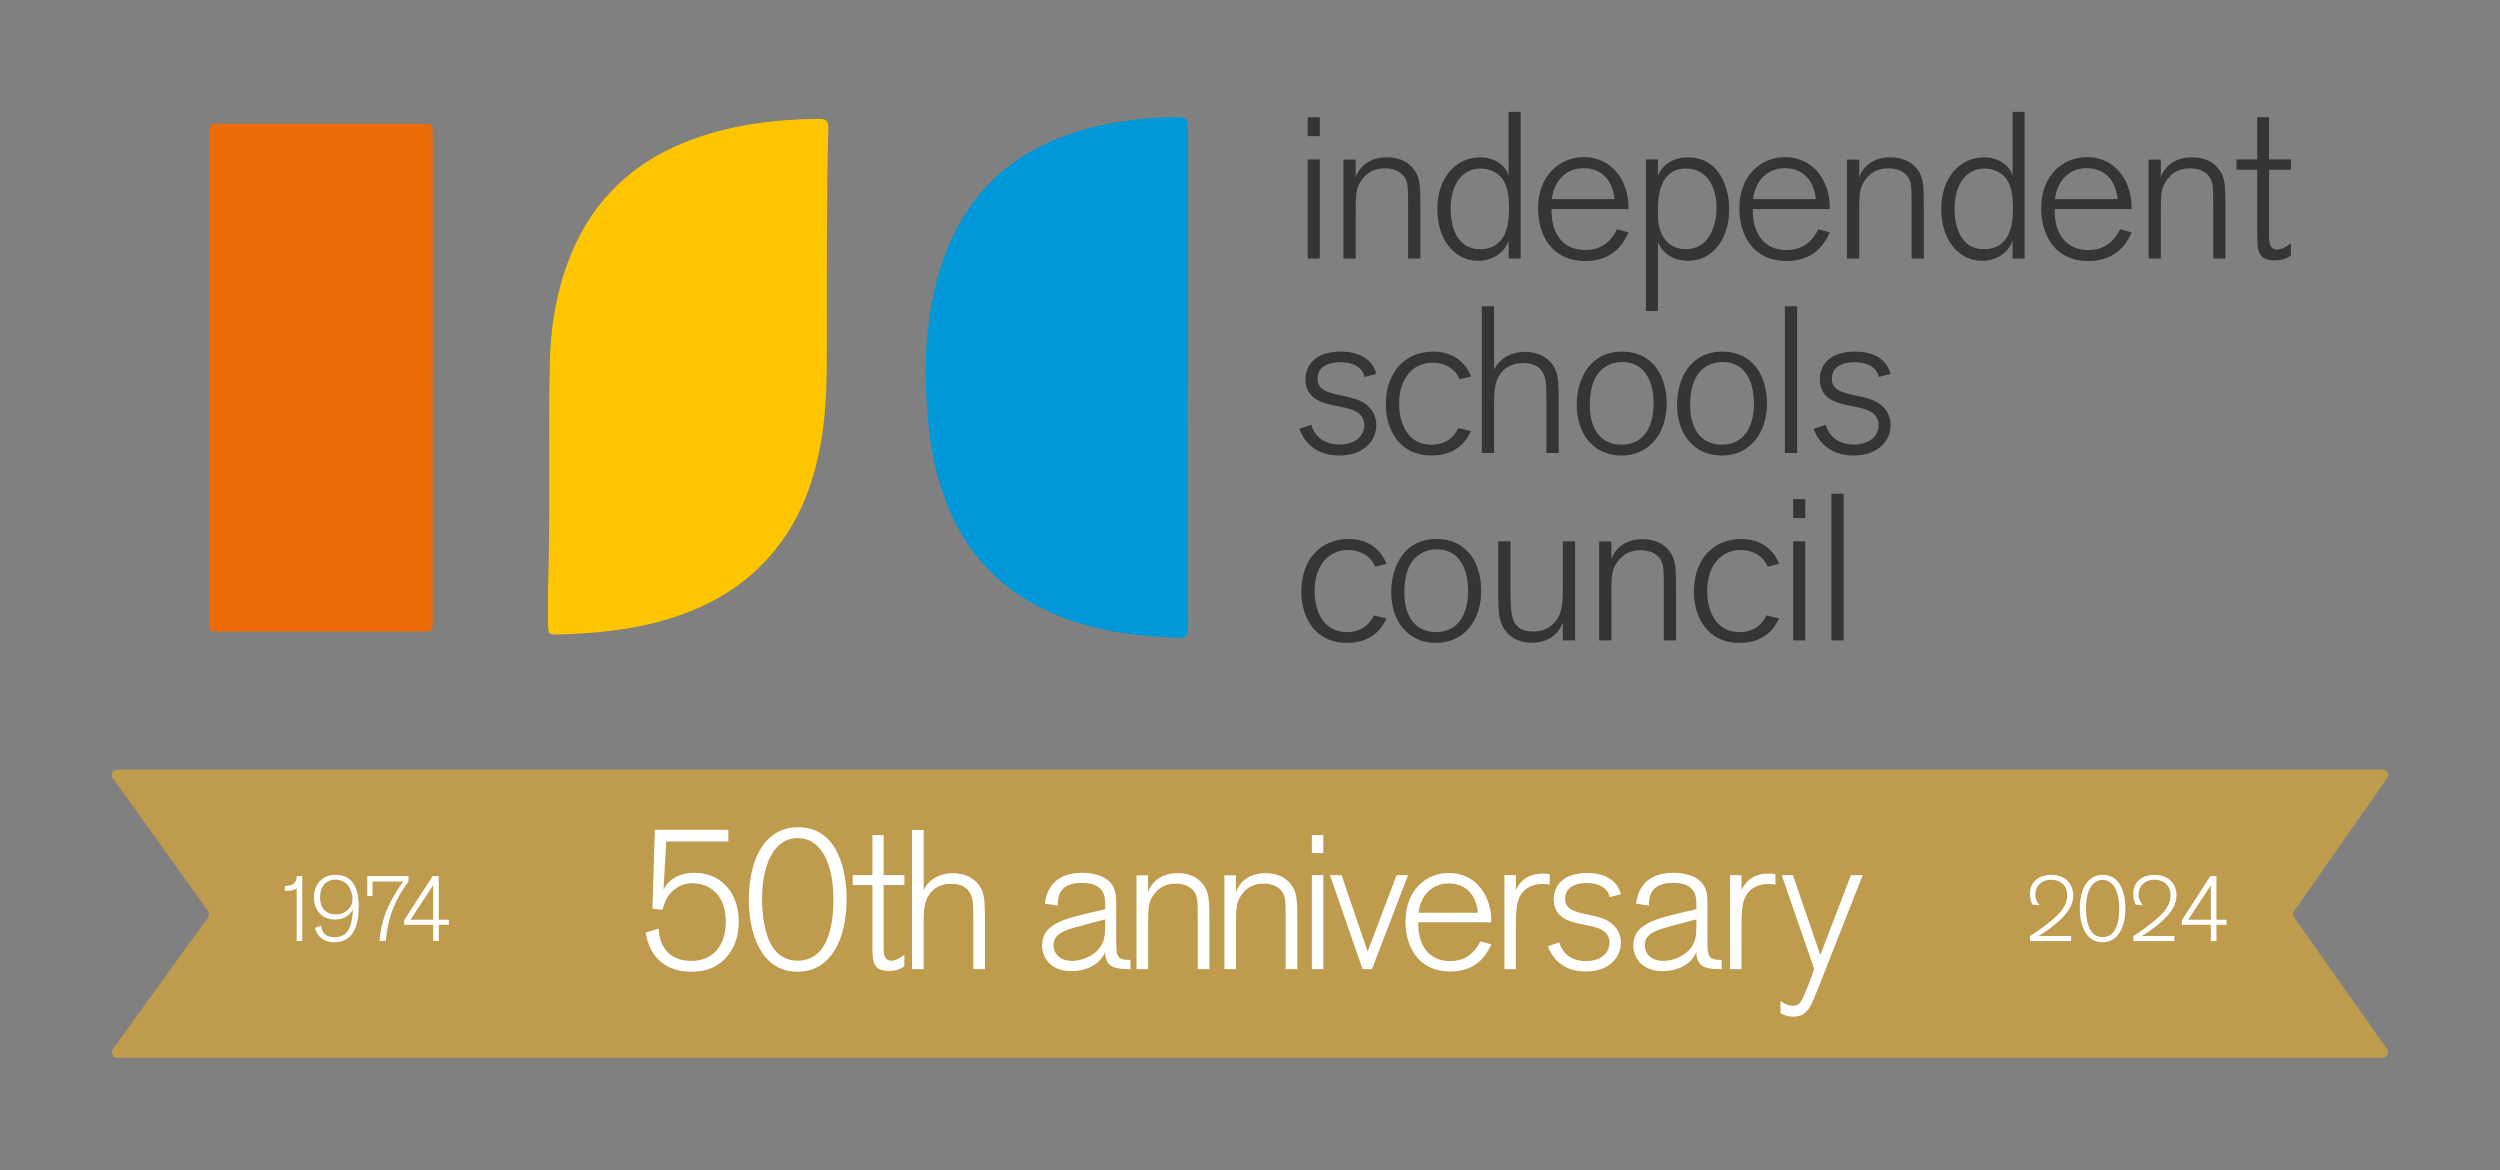<?xml version="1.0" encoding="UTF-8"?><svg id="Layer_1" xmlns="http://www.w3.org/2000/svg" viewBox="0 0 2000 936"><rect x="0" y="0" width="2000" height="936" fill="#808080" stroke="none"/><defs><style>.cls-1{fill:#363534;}.cls-1,.cls-2,.cls-3,.cls-4,.cls-5,.cls-6{stroke-width:0px;}.cls-2{fill:#be9b4d;}.cls-3{fill:#fff;}.cls-4{fill:#ed6b06;}.cls-5{fill:#fdc600;}.cls-6{fill:#0098d8;}</style></defs><path class="cls-2" d="m1906.04,846.26H93.94c-3.64,0-5.75-4.13-3.62-7.08l76.05-105.19c1.12-1.56,1.13-3.65.01-5.21l-76.11-106.17c-2.12-2.95,0-7.06,3.63-7.06h1812.2c3.96,0,5.96,4.77,3.18,7.59l-73.54,105.1c-1.71,1.74-1.71,4.54.01,6.27l73.45,104.13c2.79,2.82.8,7.61-3.17,7.61Z"/><path class="cls-3" d="m241.81,752.86h-4.49v-42.16c-1.91,1.47-5,2.13-9.42,2.06v-3.97c9.49-.22,9.49-5.44,9.42-7.87h4.49v51.95Z"/><path class="cls-3" d="m257.04,740.42c.22,2.43.96,9.34,10.52,9.34,11.62,0,14.2-9.49,14.72-22.22-3.75,7.5-11.62,8.09-14.35,8.09-9.05,0-16.78-6.18-16.78-17.88,0-9.34,5.74-17.88,17.29-17.88,16.63,0,18.54,15.75,18.54,25.61,0,16.33-5.08,28.33-19.57,28.33-1.99,0-6.18-.22-9.71-2.72-2.94-2.13-4.56-4.93-5.81-8.76l5.15-1.91Zm11.4-36.72c-7.43,0-12.36,5-12.36,14.13,0,10.23,6.03,13.69,12.58,13.69,4.49,0,7.43-1.47,9.86-3.9s3.38-5,3.46-8.39c0-5-2.8-15.53-13.54-15.53Z"/><path class="cls-3" d="m326.79,705.25c-13.76,18.62-16.48,32.23-18.25,47.6h-4.86c1.32-22.81,12.8-39,18.91-47.6h-24.57v11.55h-4.19v-15.97h32.96v4.42Z"/><path class="cls-3" d="m351,752.86h-4.49v-13.02h-23.18v-3.68l22.81-35.24h4.86v34.88h8.09v4.05h-8.09v13.02Zm-4.49-17.07v-27.59l-18.1,27.59h18.1Z"/><path class="cls-3" d="m530.8,711.62c3.31-6.62,11.04-13.4,24.91-13.4,20.34,0,35.32,15.14,35.32,39.1,0,22.07-13.4,40.05-37.37,40.05-8.83,0-19.71-1.73-27.91-10.72-3.47-3.78-7.73-10.41-9.15-20.65l10.41-3.15c0,9.93,5.2,25.86,26.02,25.86,16.87,0,27.59-11.51,27.59-31.38,0-7.88-1.73-15.77-6.62-21.76-4.1-4.89-10.88-8.99-19.87-8.99s-20.34,4.89-24.12,21.29l-8.04-.95,1.89-63.07h58.81v9.3h-49.67l-2.21,38.47Z"/><path class="cls-3" d="m638.01,777.37c-29.17,0-38.94-30.59-38.94-57.55,0-32.32,12.61-58.02,39.42-58.02,32.64,0,39.26,36.42,38.79,60.07-.63,28.07-11.67,55.5-39.26,55.5Zm.16-106.9c-19.24,0-28.54,21.76-28.54,49.04,0,9.14,1.42,27.12,8.04,37.52,5.05,7.88,11.98,11.51,20.5,11.51,26.17,0,28.38-33.58,28.54-46.83.47-30.43-9.62-51.24-28.54-51.24Z"/><path class="cls-3" d="m706.91,759.4c0,7.1,2.52,9.15,6.15,9.15,3.31,0,7.1-2.21,10.41-4.73v9.3c-3.78,2.52-7.41,3.63-11.98,3.63-13.56,0-13.56-7.57-13.56-21.92v-46.83h-15.77v-7.88h15.77v-32.01h8.99v32.01h16.56v7.88h-16.56v51.4Z"/><path class="cls-3" d="m787.95,775.32h-9.3v-40.84c0-1.89-.16-11.2-.32-11.83-.79-8.67-5.2-15.61-17.34-15.61-8.36,0-17.97,3.78-20.97,16.55-1.1,4.73-1.1,9.15-1.1,19.24v32.48h-9.3v-111.31h9.3v48.09c4.57-9.3,13.88-13.56,23.34-13.56,11.19,0,20.02,5.52,23.49,14.19,2.05,5.36,2.05,11.98,2.21,20.18v42.41Z"/><path class="cls-3" d="m904.3,775.32c-11.35,0-19.39-.95-20.18-12.46v-1.42c-.32.63-.47,1.1-.63,1.58-4.41,9.14-15.29,13.88-26.17,13.88-18.6,0-23.65-12.61-23.65-20.5,0-17.34,17.82-21.44,41.47-26.96l8.99-2.05v-3.78c0-5.36,0-17.34-18.29-17.34s-19.55,10.41-19.71,18.29l-10.25-1.73c.63-3.78,1.42-8.51,4.42-12.93,5.36-8.51,14.98-11.67,25.23-11.67,9.14,0,23.02,2.37,26.49,14.66.95,3.63.95,7.09.95,14.5v24.28c0,13.24.16,16.4,11.35,16.24v7.41Zm-20.18-39.73l-4.73,1.1c-10.41,2.84-14.66,3.94-18.6,5.04-8.51,2.37-17.97,5.2-17.97,14.51,0,5.99,4.42,12.46,14.98,12.46,7.1,0,15.14-3.31,20.02-8.2,5.83-5.83,6.15-11.83,6.31-19.39v-5.52Z"/><path class="cls-3" d="m967.52,775.32h-9.3v-38.94c0-14.66,0-18.92-2.84-23.02-1.89-2.68-6.31-6.46-14.66-6.46s-13.56,3.31-17.5,8.51c-4.73,6.31-4.73,11.19-4.73,26.96v32.95h-9.3v-75.05h9.3v13.4c2.52-7.57,10.09-15.14,23.49-15.14,4.1,0,14.03.47,20.5,8.99,4.89,6.46,5.05,12.61,5.05,28.85v38.94Z"/><path class="cls-3" d="m1037.84,775.32h-9.3v-38.94c0-14.66,0-18.92-2.84-23.02-1.89-2.68-6.31-6.46-14.66-6.46s-13.56,3.31-17.5,8.51c-4.73,6.31-4.73,11.19-4.73,26.96v32.95h-9.3v-75.05h9.3v13.4c2.52-7.57,10.09-15.14,23.49-15.14,4.1,0,14.03.47,20.5,8.99,4.89,6.46,5.05,12.61,5.05,28.85v38.94Z"/><path class="cls-3" d="m1058.65,682.45h-9.15v-14.35h9.15v14.35Zm0,92.87h-9.15v-75.21h9.15v75.21Z"/><path class="cls-3" d="m1097.59,775.32h-7.57l-26.02-75.21h9.3l20.81,61.18,23.18-61.18h9.15l-28.85,75.21Z"/><path class="cls-3" d="m1192.98,755.45c-1.1,2.68-3.15,6.94-7.1,11.35-2.21,2.36-9.46,10.41-25.7,10.41-24.91,0-35.79-19.08-35.79-40.05,0-24.91,16.4-38.79,34.69-38.79,22.7,0,34.53,19.87,33.9,39.42h-58.34c-.16,3.94.16,9.78,2.36,15.61,5.99,15.45,20.02,15.45,23.18,15.45,8.2,0,17.66-2.84,24.12-15.77l8.67,2.37Zm-10.56-25.23c-.79-6.62-2.84-13.09-7.88-17.82-3.15-2.84-8.2-5.68-15.61-5.68-12.93,0-22.39,9.14-24.12,23.49h47.62Z"/><path class="cls-3" d="m1212.69,775.32h-9.14v-75.21h9.14v11.98c4.73-9.93,12.61-13.24,21.92-13.24,2.21,0,3.31.16,5.2.47v8.36c-2.84-.47-3.15-.47-5.68-.47s-9.93.16-15.45,5.99c-5.83,6.46-5.83,14.19-5.99,29.64v32.48Z"/><path class="cls-3" d="m1275.75,732.91c4.89,1.26,11.19,2.84,15.92,8.04,3.31,3.63,5.05,8.36,5.05,13.24,0,11.04-8.67,23.02-28.22,23.02-9.62,0-15.77-3.15-18.92-5.36-5.36-3.63-8.67-8.36-11.35-14.82l9.14-3.15c1.73,6.78,8.2,14.98,21.13,14.98s19.08-6.94,19.08-14.82c0-9.78-9.93-12.14-16.08-13.4-2.84-.63-5.99-1.26-8.99-1.89-6.94-1.58-19.55-4.73-19.55-19.39,0-7.73,4.41-20.97,26.96-20.97,7.41,0,13.4,1.73,17.5,4.26,6.78,4.1,8.67,10.41,9.3,12.77l-8.99,2.21c-.47-2.05-1.42-5.68-6.46-8.51-3.15-1.89-7.41-2.68-11.83-2.68-5.68,0-17.34,1.42-17.34,12.61,0,8.2,7.41,10.25,15.77,12.14l7.88,1.73Z"/><path class="cls-3" d="m1377.29,775.32c-11.35,0-19.39-.95-20.18-12.46v-1.42c-.32.63-.47,1.1-.63,1.58-4.41,9.14-15.29,13.88-26.17,13.88-18.6,0-23.65-12.61-23.65-20.5,0-17.34,17.82-21.44,41.47-26.96l8.99-2.05v-3.78c0-5.36,0-17.34-18.29-17.34s-19.55,10.41-19.71,18.29l-10.25-1.73c.63-3.78,1.42-8.51,4.42-12.93,5.36-8.51,14.98-11.67,25.23-11.67,9.14,0,23.02,2.37,26.49,14.66.95,3.63.95,7.09.95,14.5v24.28c0,13.24.16,16.4,11.35,16.24v7.41Zm-20.18-39.73l-4.73,1.1c-10.41,2.84-14.66,3.94-18.6,5.04-8.51,2.37-17.97,5.2-17.97,14.51,0,5.99,4.42,12.46,14.98,12.46,7.1,0,15.14-3.31,20.02-8.2,5.83-5.83,6.15-11.83,6.31-19.39v-5.52Z"/><path class="cls-3" d="m1393.21,775.32h-9.14v-75.21h9.14v11.98c4.73-9.93,12.61-13.24,21.92-13.24,2.21,0,3.31.16,5.2.47v8.36c-2.84-.47-3.15-.47-5.68-.47s-9.93.16-15.45,5.99c-5.83,6.46-5.83,14.19-5.99,29.64v32.48Z"/><path class="cls-3" d="m1490.17,700.11l-33.9,86.09c-5.68,14.03-6.31,15.61-7.88,18.61-3.47,5.83-7.25,8.51-13.88,8.51-5.2,0-8.51-1.89-10.09-3v-9.46c4.41,3.15,7.88,3.78,9.78,3.78,4.57,0,6.62-2.37,9.3-8.99.63-1.42,3.31-8.04,3.94-9.46l3.94-10.88-26.02-75.21h8.99l21.92,64.01,24.44-64.01h9.46Z"/><path class="cls-3" d="m1656.91,752.86h-32.89v-4.05l1.03-.66c3.24-2.06,8.39-5.37,15.3-11.11,6.62-5.44,13.39-11.55,13.39-20.82,0-8.39-5.89-12.43-12.88-12.43-8.68,0-12.66,6.4-12.66,11.7,0,4.56,2.65,7.73,3.61,8.83l-6.03-.74c-.44-1.03-1.84-4.34-1.84-8.61,0-9.27,6.99-15.08,17.07-15.08,11.55,0,17.58,7.36,17.58,16.56,0,7.87-4.86,13.98-9.79,18.76-6.84,6.77-15.97,12.51-18.03,13.61h26.12v4.05Z"/><path class="cls-3" d="m1682,753.81c-13.61,0-18.17-14.27-18.17-26.86,0-15.08,5.89-27.08,18.39-27.08,15.23,0,18.32,17,18.1,28.03-.29,13.1-5.44,25.9-18.32,25.9Zm.07-49.89c-8.98,0-13.32,10.15-13.32,22.88,0,4.27.66,12.66,3.75,17.51,2.35,3.68,5.59,5.37,9.57,5.37,12.21,0,13.24-15.67,13.32-21.85.22-14.2-4.49-23.91-13.32-23.91Z"/><path class="cls-3" d="m1739.53,752.86h-32.89v-4.05l1.03-.66c3.24-2.06,8.39-5.37,15.3-11.11,6.62-5.44,13.39-11.55,13.39-20.82,0-8.39-5.89-12.43-12.88-12.43-8.68,0-12.66,6.4-12.66,11.7,0,4.56,2.65,7.73,3.61,8.83l-6.03-.74c-.44-1.03-1.84-4.34-1.84-8.61,0-9.27,6.99-15.08,17.07-15.08,11.55,0,17.58,7.36,17.58,16.56,0,7.87-4.86,13.98-9.79,18.76-6.84,6.77-15.97,12.51-18.03,13.61h26.12v4.05Z"/><path class="cls-3" d="m1773.16,752.86h-4.49v-13.02h-23.18v-3.68l22.81-35.24h4.86v34.88h8.09v4.05h-8.09v13.02Zm-4.49-17.07v-27.59l-18.1,27.59h18.1Z"/><path class="cls-1" d="m1055.83,108.92h-9.64v-15.13h9.64v15.13Zm0,97.9h-9.64v-79.28h9.64v79.28Z"/><path class="cls-1" d="m1136.28,206.82h-9.81v-41.06c0-15.46,0-19.94-2.99-24.27-2-2.83-6.65-6.81-15.46-6.81s-14.3,3.49-18.45,8.97c-4.99,6.65-4.99,11.8-4.99,28.42v34.74h-9.81v-79.12h9.81v14.13c2.66-7.98,10.64-15.96,24.77-15.96,4.32,0,14.79.5,21.61,9.47,5.16,6.81,5.32,13.3,5.32,30.42v41.06Z"/><path class="cls-1" d="m1216.54,206.82h-9.64v-14.29c-3.16,9.3-12.47,16.12-24.27,16.12-18.62,0-32.75-16.12-32.75-41.55s15.29-41.22,34.24-41.22c11.8,0,20.44,6.65,22.77,14.46v-50.86h9.64v117.35Zm-14.46-63.5c-2.99-4.16-8.97-8.48-17.62-8.48-15.63,0-23.94,13.97-23.94,32.25,0,11.96,3.65,32.25,23.6,32.25,22.77,0,22.93-24.1,23.1-31.42.16-10.97-1.33-19.28-5.16-24.6Z"/><path class="cls-1" d="m1302.78,185.88c-1.16,2.83-3.32,7.32-7.48,11.97-2.33,2.49-9.97,10.97-27.1,10.97-26.26,0-37.73-20.11-37.73-42.22,0-26.26,17.28-40.89,36.57-40.89,23.93,0,36.4,20.94,35.73,41.56h-61.5c-.16,4.16.17,10.31,2.5,16.46,6.31,16.29,21.11,16.29,24.43,16.29,8.65,0,18.62-2.99,25.44-16.62l9.14,2.49Zm-11.13-26.59c-.83-6.98-2.99-13.8-8.31-18.78-3.33-3-8.65-5.99-16.46-5.99-13.63,0-23.6,9.64-25.43,24.77h50.2Z"/><path class="cls-1" d="m1316.73,127.54h9.64v12.97c1.16-2.66,2-4.49,4.82-7.32,4.99-4.99,11.96-7.32,19.11-7.32,25.77,0,33.08,25.1,33.08,41.56,0,21.44-11.63,41.22-32.91,41.22-10.14,0-19.61-4.49-24.1-14.96v55.18h-9.64v-121.33Zm10.8,54.52c3.33,12.8,12.3,17.29,21.11,17.29,19.28,0,24.6-19.95,24.6-33.08,0-17.12-7.81-31.42-24.6-31.42-21.44,0-22.11,23.94-22.28,31.25-.16,5.65-.16,10.97,1.16,15.96Z"/><path class="cls-1" d="m1463.81,185.88c-1.16,2.83-3.32,7.32-7.48,11.97-2.33,2.49-9.97,10.97-27.1,10.97-26.26,0-37.73-20.11-37.73-42.22,0-26.26,17.28-40.89,36.56-40.89,23.94,0,36.41,20.94,35.74,41.56h-61.5c-.16,4.16.17,10.31,2.5,16.46,6.31,16.29,21.11,16.29,24.43,16.29,8.65,0,18.62-2.99,25.43-16.62l9.14,2.49Zm-11.13-26.59c-.83-6.98-2.99-13.8-8.31-18.78-3.33-3-8.65-5.99-16.46-5.99-13.63,0-23.6,9.64-25.43,24.77h50.2Z"/><path class="cls-1" d="m1539.09,206.82h-9.81v-41.06c0-15.46,0-19.94-2.99-24.27-2-2.83-6.65-6.81-15.46-6.81s-14.3,3.49-18.45,8.97c-4.99,6.65-4.99,11.8-4.99,28.42v34.74h-9.81v-79.12h9.81v14.13c2.66-7.98,10.64-15.96,24.77-15.96,4.32,0,14.79.5,21.61,9.47,5.16,6.81,5.32,13.3,5.32,30.42v41.06Z"/><path class="cls-1" d="m1619.68,206.82h-9.64v-14.29c-3.16,9.3-12.47,16.12-24.27,16.12-18.62,0-32.75-16.12-32.75-41.55s15.29-41.22,34.24-41.22c11.8,0,20.44,6.65,22.77,14.46v-50.86h9.64v117.35Zm-14.46-63.5c-2.99-4.16-8.97-8.48-17.62-8.48-15.63,0-23.94,13.97-23.94,32.25,0,11.96,3.65,32.25,23.6,32.25,22.77,0,22.93-24.1,23.1-31.42.16-10.97-1.33-19.28-5.16-24.6Z"/><path class="cls-1" d="m1705.27,185.88c-1.16,2.83-3.32,7.32-7.48,11.97-2.33,2.49-9.97,10.97-27.1,10.97-26.26,0-37.73-20.11-37.73-42.22,0-26.26,17.28-40.89,36.57-40.89,23.93,0,36.4,20.94,35.73,41.56h-61.5c-.16,4.16.17,10.31,2.5,16.46,6.31,16.29,21.11,16.29,24.43,16.29,8.65,0,18.62-2.99,25.44-16.62l9.14,2.49Zm-11.13-26.59c-.83-6.98-2.99-13.8-8.31-18.78-3.33-3-8.65-5.99-16.46-5.99-13.63,0-23.6,9.64-25.43,24.77h50.2Z"/><path class="cls-1" d="m1780.38,206.82h-9.81v-41.06c0-15.46,0-19.94-2.99-24.27-2-2.83-6.65-6.81-15.46-6.81s-14.3,3.49-18.45,8.97c-4.99,6.65-4.99,11.8-4.99,28.42v34.74h-9.81v-79.12h9.81v14.13c2.66-7.98,10.64-15.96,24.77-15.96,4.32,0,14.79.5,21.61,9.47,5.16,6.81,5.32,13.3,5.32,30.42v41.06Z"/><path class="cls-1" d="m1815.27,190.03c0,7.48,2.66,9.64,6.48,9.64,3.49,0,7.48-2.33,10.97-4.99v9.81c-3.99,2.66-7.82,3.82-12.63,3.82-14.29,0-14.29-7.98-14.29-23.1v-49.37h-16.63v-8.31h16.63v-33.75h9.47v33.75h17.45v8.31h-17.45v54.18Z"/><path class="cls-1" d="m1078.94,317.71c5.15,1.33,11.8,2.99,16.79,8.47,3.49,3.82,5.32,8.81,5.32,13.97,0,11.63-9.14,24.27-29.75,24.27-10.14,0-16.62-3.33-19.94-5.65-5.65-3.82-9.14-8.81-11.97-15.63l9.64-3.33c1.83,7.15,8.64,15.79,22.27,15.79s20.11-7.32,20.11-15.63c0-10.31-10.47-12.8-16.95-14.13-2.99-.66-6.32-1.33-9.47-2-7.32-1.66-20.61-4.98-20.61-20.44,0-8.14,4.66-22.11,28.42-22.11,7.82,0,14.13,1.83,18.45,4.49,7.15,4.32,9.14,10.97,9.81,13.46l-9.47,2.33c-.5-2.16-1.5-5.98-6.81-8.97-3.33-2-7.82-2.83-12.47-2.83-5.99,0-18.28,1.5-18.28,13.3,0,8.64,7.81,10.81,16.62,12.8l8.31,1.83Z"/><path class="cls-1" d="m1176.82,344.8c-1.83,3.66-2.82,5.82-6.14,9.47-2.66,2.83-9.64,10.14-25.6,10.14-25.6,0-36.4-20.61-36.4-41.06,0-26.43,16.12-42.06,37.9-42.06s28.75,15.79,30.25,19.95l-9.14,2.16c-4.32-10.31-14.29-13.3-21.44-13.3-15.29,0-26.93,11.8-26.93,32.75,0,12.3,4.49,32.91,26.09,32.91,8.15,0,16.29-3.15,21.28-13.29l10.14,2.32Z"/><path class="cls-1" d="m1246.95,362.42h-9.81v-43.05c0-1.99-.16-11.8-.33-12.47-.83-9.14-5.49-16.46-18.28-16.46-8.81,0-18.95,3.99-22.11,17.45-1.16,4.99-1.16,9.64-1.16,20.28v34.24h-9.81v-117.35h9.81v50.69c4.82-9.81,14.63-14.29,24.6-14.29,11.8,0,21.11,5.82,24.76,14.96,2.17,5.65,2.17,12.63,2.33,21.28v44.71Z"/><path class="cls-1" d="m1297.13,364.42c-23.11,0-35.74-18.28-35.74-40.56,0-20.61,10.47-42.55,36.07-42.55s35.74,20.61,35.9,41.06c.17,24.1-13.79,42.06-36.23,42.06Zm.49-74.8c-6.98,0-13.79,2.82-18.28,8.14-6.81,7.98-7.48,19.78-7.48,26.26,0,22.61,11.64,31.74,25.27,31.74,17.45,0,25.59-13.79,25.76-32.25,0-4.49.33-33.9-25.27-33.9Z"/><path class="cls-1" d="m1377.39,364.42c-23.11,0-35.74-18.28-35.74-40.56,0-20.61,10.47-42.55,36.07-42.55s35.74,20.61,35.9,41.06c.17,24.1-13.79,42.06-36.23,42.06Zm.49-74.8c-6.98,0-13.79,2.82-18.28,8.14-6.81,7.98-7.48,19.78-7.48,26.26,0,22.61,11.64,31.74,25.27,31.74,17.45,0,25.59-13.79,25.76-32.25,0-4.49.33-33.9-25.27-33.9Z"/><path class="cls-1" d="m1437.71,362.42h-9.81v-117.35h9.81v117.35Z"/><path class="cls-1" d="m1490.39,317.71c5.15,1.33,11.8,2.99,16.79,8.47,3.49,3.82,5.32,8.81,5.32,13.97,0,11.63-9.14,24.27-29.75,24.27-10.14,0-16.62-3.33-19.94-5.65-5.66-3.82-9.14-8.81-11.97-15.63l9.64-3.33c1.83,7.15,8.64,15.79,22.27,15.79s20.11-7.32,20.11-15.63c0-10.31-10.47-12.8-16.95-14.13-2.99-.66-6.32-1.33-9.47-2-7.32-1.66-20.61-4.98-20.61-20.44,0-8.14,4.66-22.11,28.42-22.11,7.82,0,14.13,1.83,18.45,4.49,7.15,4.32,9.14,10.97,9.81,13.46l-9.47,2.33c-.5-2.16-1.5-5.98-6.81-8.97-3.33-2-7.82-2.83-12.47-2.83-5.98,0-18.28,1.5-18.28,13.3,0,8.64,7.81,10.81,16.62,12.8l8.31,1.83Z"/><path class="cls-1" d="m1109.19,494.7c-1.83,3.66-2.82,5.82-6.14,9.47-2.66,2.83-9.64,10.14-25.6,10.14-25.6,0-36.4-20.61-36.4-41.06,0-26.43,16.12-42.06,37.9-42.06s28.75,15.79,30.25,19.95l-9.14,2.16c-4.32-10.31-14.29-13.3-21.44-13.3-15.29,0-26.93,11.8-26.93,32.75,0,12.3,4.49,32.91,26.09,32.91,8.15,0,16.29-3.15,21.28-13.29l10.14,2.32Z"/><path class="cls-1" d="m1148.73,514.31c-23.1,0-35.74-18.28-35.74-40.56,0-20.61,10.47-42.55,36.07-42.55s35.74,20.61,35.9,41.06c.17,24.1-13.79,42.06-36.23,42.06Zm.49-74.8c-6.98,0-13.79,2.82-18.28,8.14-6.82,7.98-7.48,19.78-7.48,26.26,0,22.61,11.64,31.74,25.27,31.74,17.45,0,25.59-13.79,25.76-32.25,0-4.49.33-33.9-25.27-33.9Z"/><path class="cls-1" d="m1260.08,512.32h-9.81v-14.29c-.66,1.66-1.83,4.32-3.99,7.15-6.15,7.65-14.79,8.97-21.11,8.97-15.29,0-21.77-9.64-23.77-14.62-2.66-6.15-2.83-14.3-2.83-27.6v-38.89h9.81v41.06c.17,17.28.17,31.08,17.95,31.08,4.49,0,11.14-.66,16.79-6.65,6.98-7.31,7.15-15.79,7.15-30.58v-34.9h9.81v79.28Z"/><path class="cls-1" d="m1340.84,512.32h-9.81v-41.06c0-15.46,0-19.94-2.99-24.27-2-2.83-6.65-6.81-15.46-6.81s-14.3,3.49-18.45,8.97c-4.99,6.65-4.99,11.8-4.99,28.42v34.74h-9.81v-79.12h9.81v14.13c2.66-7.98,10.64-15.96,24.77-15.96,4.32,0,14.79.5,21.61,9.47,5.16,6.81,5.32,13.3,5.32,30.42v41.06Z"/><path class="cls-1" d="m1423.26,494.7c-1.83,3.66-2.82,5.82-6.14,9.47-2.66,2.83-9.64,10.14-25.6,10.14-25.6,0-36.4-20.61-36.4-41.06,0-26.43,16.12-42.06,37.9-42.06s28.75,15.79,30.25,19.95l-9.14,2.16c-4.32-10.31-14.29-13.3-21.44-13.3-15.29,0-26.93,11.8-26.93,32.75,0,12.3,4.49,32.91,26.09,32.91,8.15,0,16.29-3.15,21.28-13.29l10.14,2.32Z"/><path class="cls-1" d="m1444.19,414.42h-9.64v-15.13h9.64v15.13Zm0,97.9h-9.64v-79.28h9.64v79.28Z"/><path class="cls-1" d="m1474.93,512.32h-9.81v-117.35h9.81v117.35Z"/><path class="cls-5" d="m438.42,471.32c1.93-60.23.05-120.49,1.44-180.72.76-33.25,6.53-65.74,21.01-96.23,19.42-40.9,51.38-67.66,93.43-83.01,32.69-11.93,66.69-15.97,101.31-16.29,6.57-.06,7.14,3.27,7.01,8.29-1.44,55.6-1.06,111.21-1.1,166.82-.01,22.96.13,45.91-2.6,68.76-5.5,46.1-20.8,87.58-56.42,119.51-20.03,17.96-43.57,29.45-69.1,37.13-28.09,8.45-57.04,11.13-86.2,12.01-8.19.25-8.74-.51-8.78-8.46-.05-9.27-.01-18.54-.01-27.81Z"/><path class="cls-6" d="m950.15,301.86c0,67.01-.01,134.02.03,201.03,0,4.27-.51,7.49-6.01,7.33-41.98-1.21-82.87-7.16-119.96-28.57-39.75-22.95-62.83-58.25-74.35-101.84-6.17-23.35-8.36-47.12-9.15-71.24-.96-29.52,1.76-58.46,9.55-86.86,17.15-62.5,57.23-102.14,119.96-118.86,23.78-6.34,47.99-9.21,72.61-9.08,5.83.03,7.55,1.95,7.54,7.7-.17,66.8-.11,133.6-.11,200.39-.04,0-.08,0-.11,0Z"/><path class="cls-4" d="m346.13,302.44c0,64.49,0,128.98,0,193.48,0,9.36-.03,9.38-9.55,9.38-53.4,0-106.8,0-160.21,0-9.04,0-9.09-.05-9.09-9.24,0-129.2,0-258.39,0-387.59,0-9.39.03-9.41,9.58-9.41,53.4,0,106.8,0,160.21,0,9.02,0,9.06.05,9.07,9.26,0,64.7,0,129.41,0,194.11Z"/></svg>
